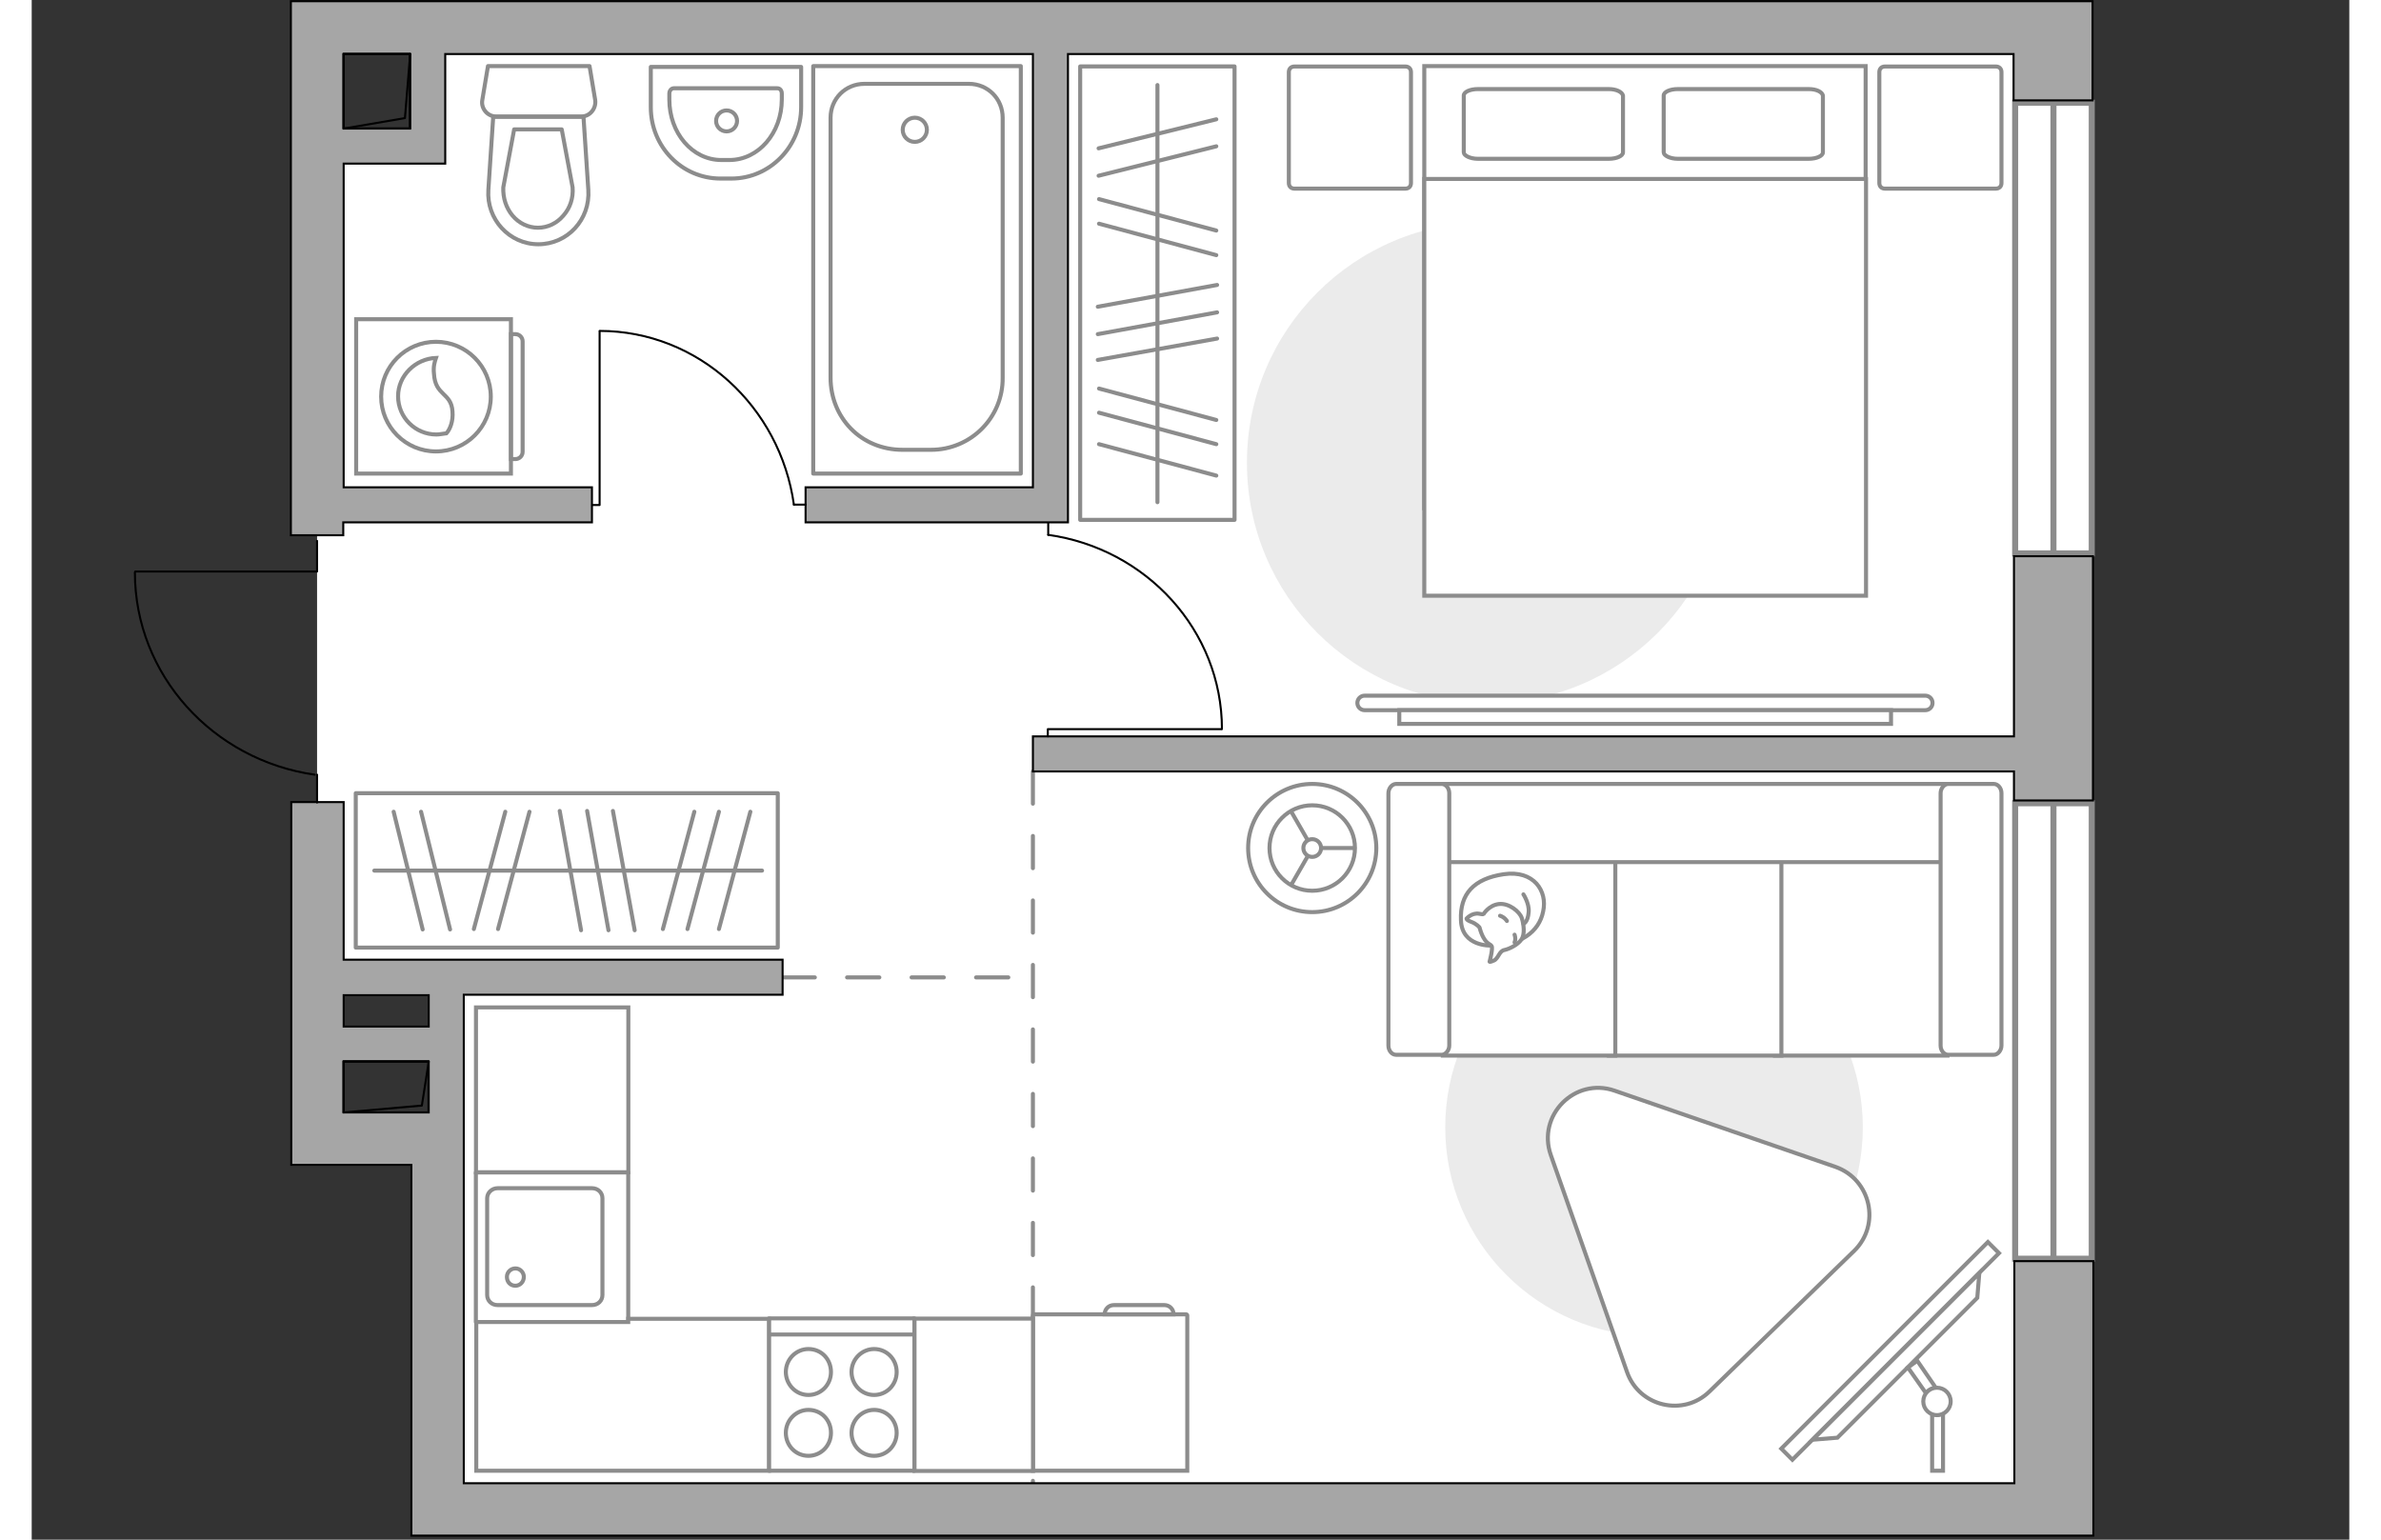 <?xml version="1.0" encoding="utf-8"?>
<!-- Generator: Adobe Illustrator 27.2.0, SVG Export Plug-In . SVG Version: 6.00 Build 0)  -->
<svg version="1.1" xmlns="http://www.w3.org/2000/svg" xmlns:xlink="http://www.w3.org/1999/xlink" x="0px" y="0px"
	 viewBox="0 0 575 382" style="enable-background:new 0 0 575 382;" xml:space="preserve" width="883" height="571">
<rect x="0" y="0" width="575" height="382" fill="#333333" stroke="none"/>
<style type="text/css">
	.st0{fill:#FFFFFF;}
	.st1{fill:#FFFFFF;stroke:#8C8C8C;stroke-width:1.5;stroke-linecap:round;stroke-miterlimit:10;}
	.st2{fill:none;stroke:#8C8C8C;stroke-linecap:round;stroke-linejoin:round;stroke-miterlimit:10;stroke-dasharray:8;}
	.st3{fill:#A6A6A6;stroke:#000000;stroke-width:0.5;stroke-miterlimit:10;}
	.st4{fill:none;stroke:#000000;stroke-width:0.5;stroke-linecap:round;stroke-linejoin:round;stroke-miterlimit:10;}
	.st5{fill:#FFFFFF;stroke:#8C8C8C;stroke-linecap:round;stroke-linejoin:round;stroke-miterlimit:10;}
	.st6{fill:#EBEBEB;}
	.st7{fill:#FFFFFF;stroke:#8C8C8C;stroke-miterlimit:10;}
	.st8{fill-rule:evenodd;clip-rule:evenodd;fill:#FFFFFF;fill-opacity:0.1;stroke:#8C8C8C;stroke-miterlimit:10;}
	.st9{fill:none;stroke:#8C8C8C;stroke-linecap:round;stroke-linejoin:round;stroke-miterlimit:10;}
	.st10{fill:#FFFFFF;stroke:#8B8B8B;stroke-linecap:round;stroke-linejoin:round;stroke-miterlimit:10;}
	.st11{fill:none;}
</style>
<g id="bg_1_">
	<polygon class="st0" points="70.8,199.1 70.8,132.8 70.8,36.2 98.2,36.2 98.2,6.9 501.6,6.9 501.6,374.5 100.7,374.5 100.7,281.6 
		102.8,273.7 102.8,242.5 69.5,242.5 	"/>
</g>
<g id="windows_1_">
	<g>
		<rect x="492.1" y="199.3" class="st1" width="19" height="113"/>
		<line class="st1" x1="501.6" y1="199.3" x2="501.6" y2="312.3"/>
	</g>
	<g>
		<rect x="492.1" y="25.5" class="st1" width="19" height="111.8"/>
		<line class="st1" x1="501.6" y1="25.5" x2="501.6" y2="137.3"/>
	</g>
</g>
<g id="plan">
	<line class="st2" x1="248.4" y1="191.4" x2="248.4" y2="368"/>
	<line class="st2" x1="186.3" y1="242.5" x2="248.4" y2="242.5"/>
	<g>
		<path class="st3" d="M491.8,368H107.2v-78.9v-4.5v-7.2V276v-29.2h79.1v-8.7h-79.1h-8.7H77.4v-39.1h-13V276v13h13h16.8V368v6.5v6.5
			h397.6h7h12.7v-68.1h-19.6V368z M98.5,246.9v7.8H77.4v-7.8H98.5z M77.4,263.4h21.1V276H77.4V263.4z"/>
		<polygon class="st3" points="491.8,182.7 248.4,182.7 248.4,191.4 491.8,191.4 491.8,198.6 511.4,198.6 511.4,138 491.8,138 		"/>
		<path class="st3" d="M498.7,0.3h-7H64.3v8.9v4.2v119.4h13v-3.2h61.7v-8.7H77.4V40.6h16.5h8.7v-8.7V13.4h145.8v107.5H192v8.7h65.1
			v-5.5v-3.2V13.4h234.6v11.5h19.6V0.3H498.7z M93.9,31.9H77.4V13.4h16.5V31.9z"/>
	</g>
	<g>
		
			<rect x="77.4" y="13.4" transform="matrix(-1 -7.248126e-11 7.248126e-11 -1 171.231 45.245)" class="st4" width="16.5" height="18.5"/>
		<polyline class="st4" points="93.9,13.4 92.6,29.3 77.4,31.9 		"/>
	</g>
	<g>
		
			<rect x="77.4" y="263.4" transform="matrix(-1 -7.264202e-11 7.264202e-11 -1 175.84 539.382)" class="st4" width="21.1" height="12.7"/>
		<polyline class="st4" points="98.5,263.4 96.8,274.3 77.4,276 		"/>
	</g>
	<g>
		<polyline class="st4" points="25.7,141.8 70.8,141.8 70.8,134.2 		"/>
		<line class="st4" x1="70.8" y1="199.1" x2="70.8" y2="192.2"/>
		<path class="st4" d="M70.2,192.2c-25.2-3.6-44.6-24.7-44.6-50.2"/>
	</g>
	<g>
		<path id="wc_00000098210059800759978110000013968004621126438547_" class="st5" d="M134.4,46.5"/>
		<g id="Group_26_00000180327584759807416400000006261039632410107276_">
			<path id="Vector_130_00000042014458332451919290000005081631491769974164_" class="st5" d="M136.4,28.9l-21.2,0
				c-2.1,0-3.8-2-3.4-4.1l1.4-8.4l25.2,0l1.4,8.4C140.1,26.9,138.5,28.9,136.4,28.9z"/>
			<path id="Vector_131_00000067924757950055474910000007824757928100676997_" class="st5" d="M125.7,60.6
				c-7.2,0-12.9-6.2-12.4-13.5l1.2-18.1l22.4,0l1.2,18.1C138.6,54.5,132.9,60.6,125.7,60.6z"/>
			<path id="Vector_132_00000010293278142019207190000010862792212076807555_" class="st5" d="M119.7,32.1l-2.7,14.4
				c-0.1,2.6,0.7,5.1,2.3,7c1.6,1.9,3.9,3,6.3,3c2.4,0,4.7-1.1,6.3-3c1.7-1.9,2.5-4.4,2.3-7l-2.7-14.4L119.7,32.1z"/>
		</g>
	</g>
	<g>
		<path id="Vector_134_00000098219600638561943440000011070736967767265711_" class="st5" d="M173.6,44.3h-2.7
			c-9.6,0-17.3-7.9-17.3-17.7v-10h37.3v10C190.9,36.4,183.1,44.3,173.6,44.3z"/>
		<path id="Vector_133_00000093857444535153346740000014607283456195235478_" class="st5" d="M173.1,39.7h-2
			c-7.2,0-12.9-6.7-12.9-15v-1.5c0-0.7,0.5-1.3,1.1-1.3H185c0.6,0,1.1,0.5,1.1,1.3v1.5C186.1,33,180.3,39.7,173.1,39.7z"/>
		<circle class="st5" cx="172.4" cy="30" r="2.6"/>
	</g>
	<g>
		<g>
			<path id="Vector_135_00000092418234594490537320000010545178425793997490_" class="st5" d="M193.9,117.5V16.4h51.5v101.1H193.9z"
				/>
			<path id="Vector_136_00000183944009132422964630000004952814771743165590_" class="st5" d="M223.1,111.6h-7
				c-10.4,0-17.9-8-17.9-17.9V29.2c0-4.7,3.7-8.4,8.4-8.4h25.9c4.7,0,8.4,3.7,8.4,8.4v64.5C241,103.6,233,111.6,223.1,111.6z"/>
		</g>
		<circle class="st5" cx="219.1" cy="32.2" r="3"/>
	</g>
	<g>
		<g id="Group_27_00000057851928264750756150000011162276016561888173_">
			<path id="Vector_140_00000179618655085988605260000003278591187932521133_" class="st5" d="M148,328l0-37.1h-37.8V328H148z"/>
		</g>
		<path id="Vector_141_00000045577803807883992280000009156780325865562802_" class="st5" d="M113,297.3l0,24c0,1.4,1.1,2.5,2.6,2.5
			h23.4c1.5,0,2.6-1.1,2.6-2.5v-24c0-1.4-1.1-2.5-2.6-2.5h-23.4C114.2,294.8,113,295.9,113,297.3z"/>
		<path id="Vector_139_00000070814737315818260800000009690000375463686568_" class="st5" d="M122.1,316.8c0,1.3-1,2.2-2.1,2.2
			c-1.2,0-2.1-0.9-2.1-2.2c0-1.2,1-2.1,2.1-2.1C121.2,314.7,122.1,315.7,122.1,316.8z"/>
	</g>
	<g>
		<path id="Vector_142_00000037683661197912825860000015918108288157292934_" class="st5" d="M182.9,364.9l36.1,0l0-37.8l-36.1,0
			L182.9,364.9z"/>
		<g id="Group_28_00000152265665378241050710000017120170126277565870_">
			<g id="Group_29_00000067926775009239560850000016124691750911309218_">
				<path id="Vector_143_00000139253065254469309730000001193427060905488543_" class="st5" d="M209,349.8c-3,0-5.6,2.5-5.6,5.7
					c0,3.2,2.5,5.7,5.6,5.7c3.1,0,5.6-2.5,5.6-5.7C214.6,352.3,212.1,349.8,209,349.8z"/>
				<path id="Vector_144_00000133492860639441221680000016580894097577238710_" class="st5" d="M209,334.7c-3,0-5.6,2.5-5.6,5.7
					c0,3.1,2.5,5.7,5.6,5.7c3.1,0,5.6-2.5,5.6-5.7C214.6,337.2,212.1,334.7,209,334.7z"/>
			</g>
			<g id="Group_30_00000176017352449303515810000017602745427462642331_">
				<path id="Vector_145_00000021840510127790237060000001426822424389589944_" class="st5" d="M192.7,349.8c-3,0-5.6,2.5-5.6,5.7
					c0,3.2,2.5,5.7,5.6,5.7c3.1,0,5.6-2.5,5.6-5.7C198.3,352.3,195.9,349.8,192.7,349.8z"/>
				<path id="Vector_146_00000088833495772403311950000009714078805235057331_" class="st5" d="M192.7,334.7c-3,0-5.6,2.5-5.6,5.7
					c0,3.1,2.5,5.7,5.6,5.7c3.1,0,5.6-2.5,5.6-5.7C198.3,337.2,195.9,334.7,192.7,334.7z"/>
			</g>
		</g>
		<path id="Vector_147_00000103952002478575805760000002970527857719956869_" class="st5" d="M219,331.1l-35.6,0"/>
	</g>
</g>
<g id="furniture_1_">
	<path id="Vector_00000039113704299515159700000000738793422419251085_" class="st6" d="M301.5,114.8c0,33,26.7,59.7,59.7,59.7
		s59.7-26.7,59.7-59.7s-26.7-59.7-59.7-59.7S301.5,81.8,301.5,114.8z"/>
	<path id="Vector_00000033349459440118921390000001467969986685945780_" class="st6" d="M350.7,279.7c0,28.6,23.2,51.8,51.8,51.8
		c28.6,0,51.8-23.2,51.8-51.8c0-28.6-23.2-51.8-51.8-51.8C373.8,228,350.7,251.1,350.7,279.7z"/>
	<g id="Group_34_00000068664807897018825810000003183973634048478093_">
		<path id="Vector_158_00000063605235661989174720000009995093531845045692_" class="st4" d="M140.9,82.3v43h-1.8"/>
		<path id="Vector_159_00000026129862720587264730000002562253924322495659_" class="st4" d="M192,125.2h-2.9"/>
		<path id="Vector_160_00000018938807465709517290000010797892562786582656_" class="st4" d="M189.1,125.2
			c-3.4-24.3-23.7-43.1-48.2-43.1"/>
	</g>
	<g id="Group_34_00000120520841758150823140000012631477106006333101_">
		<path id="Vector_158_00000182516891553719447190000000213488692897321088_" class="st4" d="M295.1,180.9h-43v1.8"/>
		<path id="Vector_159_00000099628013004312774170000016235683920619978162_" class="st4" d="M252.2,129.8v2.9"/>
		<path id="Vector_160_00000161599130528702659920000005064445897920228268_" class="st4" d="M252.2,132.7
			c24.3,3.4,43.1,23.7,43.1,48.2"/>
	</g>
	<g>
		<g>
			<path class="st7" d="M118.9,117.5l0-38.3l-38.4,0l0,38.3L118.9,117.5z"/>
			<path class="st8" d="M121.8,112.1l0-27.4c0-1-0.8-1.8-1.8-1.8h-1.1l0,31h1.1C121,113.9,121.8,113.1,121.8,112.1z"/>
		</g>
		<circle class="st7" cx="100.3" cy="98.4" r="13.6"/>
		<path class="st7" d="M104.4,102.1c-0.3-4.8-4.3-3.8-4.6-9.4c-0.2-1.8,0.2-3,0.5-3.9c-5.1,0.2-9.4,4.4-9.4,9.5
			c0,5.3,4.3,9.5,9.5,9.5c0.8,0,1.6-0.2,2.5-0.3C103.8,106.5,104.6,104.5,104.4,102.1z"/>
	</g>
	<rect x="80.4" y="196.8" class="st9" width="104.7" height="38.3"/>
	<line class="st9" x1="131" y1="201.2" x2="136.3" y2="230.8"/>
	<line class="st9" x1="137.8" y1="201.2" x2="143.1" y2="230.8"/>
	<line class="st9" x1="144.2" y1="201.2" x2="149.6" y2="230.8"/>
	<line class="st9" x1="117.5" y1="201.4" x2="109.7" y2="230.5"/>
	<line class="st9" x1="123.5" y1="201.4" x2="115.7" y2="230.5"/>
	<line class="st9" x1="164.4" y1="201.4" x2="156.6" y2="230.5"/>
	<line class="st9" x1="170.5" y1="201.4" x2="162.7" y2="230.5"/>
	<line class="st9" x1="178.3" y1="201.4" x2="170.5" y2="230.5"/>
	<line class="st9" x1="96.6" y1="201.4" x2="103.8" y2="230.6"/>
	<line class="st9" x1="89.8" y1="201.4" x2="97" y2="230.6"/>
	<line class="st9" x1="85" y1="216" x2="181.2" y2="216"/>
	
		<rect x="223.1" y="53.6" transform="matrix(-3.383136e-10 1 -1 -3.383136e-10 352.03 -206.62)" class="st9" width="112.5" height="38.3"/>
	<line class="st9" x1="294.1" y1="70.7" x2="264.5" y2="76.1"/>
	<line class="st9" x1="294.1" y1="77.5" x2="264.5" y2="82.9"/>
	<line class="st9" x1="294.1" y1="84" x2="264.5" y2="89.3"/>
	<line class="st9" x1="293.9" y1="57.2" x2="264.8" y2="49.4"/>
	<line class="st9" x1="293.9" y1="63.3" x2="264.8" y2="55.5"/>
	<line class="st9" x1="293.9" y1="104.2" x2="264.8" y2="96.4"/>
	<line class="st9" x1="293.9" y1="110.2" x2="264.8" y2="102.4"/>
	<line class="st9" x1="293.9" y1="118" x2="264.8" y2="110.2"/>
	<line class="st9" x1="293.9" y1="36.3" x2="264.7" y2="43.6"/>
	<line class="st9" x1="293.9" y1="29.6" x2="264.7" y2="36.8"/>
	<line class="st9" x1="279.3" y1="21.1" x2="279.3" y2="124.6"/>
	<g>
		<path id="Vector_98_00000177475606246741121890000003531489917321607044_" class="st7" d="M345.5,126.1H455V16.4H345.5V126.1z"/>
		<path id="Vector_99_00000028292704653161144240000007560037767281084606_" class="st7" d="M455,147.8H345.5V44.4h96.6h13v14V147.8
			z"/>
		<path id="Vector_100_00000149348786456955161840000004195584208490119592_" class="st9" d="M391.3,22.1h-32.5
			c-1.9,0-3.5,0.7-3.5,1.6v14.1c0,0.8,1.6,1.6,3.5,1.6h32.5c1.9,0,3.5-0.7,3.5-1.6V23.7C394.6,22.8,393.1,22.1,391.3,22.1z"/>
		<path id="Vector_101_00000115503216535542084910000013703846571188316561_" class="st9" d="M440.9,22.1h-32.5
			c-1.9,0-3.5,0.7-3.5,1.6v14.1c0,0.8,1.6,1.6,3.5,1.6h32.5c1.9,0,3.5-0.7,3.5-1.6V23.7C444.2,22.8,442.8,22.1,440.9,22.1z"/>
	</g>
	<path id="Vector_5_00000139282070718812447420000017382824256729402249_" class="st5" d="M488.7,45.4V17.9c0-0.9-0.6-1.4-1.4-1.4
		h-27.5c-0.9,0-1.4,0.6-1.4,1.4v27.5c0,0.9,0.6,1.4,1.4,1.4h27.5C488.1,46.8,488.7,46.3,488.7,45.4z"/>
	<path id="Vector_5_00000106852138422894387270000010752944880904533423_" class="st5" d="M342.2,45.4V17.9c0-0.9-0.6-1.4-1.4-1.4
		h-27.5c-0.9,0-1.4,0.6-1.4,1.4v27.5c0,0.9,0.6,1.4,1.4,1.4h27.5C341.6,46.8,342.2,46.3,342.2,45.4z"/>
	<g>
		<path class="st7" d="M330.7,176.2c-1,0-1.8-0.8-1.8-1.8s0.8-1.8,1.8-1.8l139.1,0c1,0,1.8,0.8,1.8,1.8s-0.8,1.8-1.8,1.8
			L330.7,176.2z"/>
		<rect x="339.3" y="176.2" class="st7" width="122" height="3.4"/>
	</g>
	<g>
		
			<rect x="424.9" y="333.2" transform="matrix(0.707 -0.707 0.707 0.707 -101.905 424.249)" class="st7" width="72.5" height="3.9"/>
		<polygon class="st7" points="482.7,322 448,356.7 441.9,357.2 483.2,315.9 		"/>
		<g>
			<path class="st7" d="M472.7,351c0.6,0,1.1-0.1,1.5-0.4v14.3h-2.7v-14.1C471.9,350.9,472.3,351,472.7,351z"/>
			<path class="st7" d="M472.4,344.3c-1,0.1-1.9,0.6-2.4,1.4l-4.5-6.4l2.3-1.7L472.4,344.3z"/>
		</g>
		<circle class="st7" cx="472.7" cy="347.7" r="3.4"/>
	</g>
	<path class="st10" d="M452.2,310.3l-35.9,34.9c-6.5,6.4-17.5,3.8-20.5-4.8l-18.9-53.8c-3.5-9.9,6-19.4,15.8-16l54.8,18.9
		C456.3,292.6,458.8,303.8,452.2,310.3z"/>
	<g>
		<path id="Vector_8_00000071561893063548585140000009753838330116565170_" class="st7" d="M286.4,326.1h-37.7
			c-0.1,0-0.3,0.1-0.3,0.3l0,38.5l38.3,0v-38.5C286.7,326.2,286.6,326.1,286.4,326.1z"/>
		<path id="Vector_9_00000147203626387616651210000004517870221186176911_" class="st7" d="M266.2,326.1h17.1c0-1.3-1-2.3-2.3-2.3
			h-12.5C267.2,323.8,266.2,324.8,266.2,326.1z"/>
	</g>
	
		<rect x="108.7" y="251.5" transform="matrix(-7.254393e-11 1 -1 -7.254393e-11 399.527 141.244)" class="st7" width="40.9" height="37.8"/>
	<polygon class="st7" points="182.9,327.2 148,327.2 148,328 110.3,328 110.3,364.9 148,364.9 182.9,364.9 	"/>
	
		<rect x="214.8" y="331.3" transform="matrix(-7.252172e-11 1 -1 -7.252172e-11 579.73 112.353)" class="st7" width="37.8" height="29.4"/>
	<g>
		<path id="Vector_54_00000139276772735950881920000004072497641631501703_" class="st7" d="M475.3,194.5h-42.8v67.4h42.8V194.5z"/>
		<path id="Vector_55_00000147198058561242819660000015465808350905898116_" class="st7" d="M434.1,194.5h-42.8v67.4h42.8V194.5z"/>
		<path id="Vector_56_00000139997970312811552870000017800926086142055051_" class="st7" d="M392.9,194.5h-42.8v67.4h42.8V194.5z"/>
		<path id="Vector_57_00000179633014459169067840000005276919997601101485_" class="st7" d="M477.5,213.9l4-19.4H344.1v19.4H477.5z"
			/>
		<path id="Vector_58_00000107585153482610802140000002488011160154706088_" class="st7" d="M473.6,196.8v62.6
			c0,1.3,0.9,2.3,1.9,2.3h11.3c1,0,1.9-1.1,1.9-2.3v-62.6c0-1.3-0.9-2.3-1.9-2.3h-11.3C474.5,194.5,473.6,195.6,473.6,196.8z"/>
		<path id="Vector_59_00000168816827603379376750000014524698851694442661_" class="st7" d="M336.6,196.8v62.6
			c0,1.3,0.9,2.3,1.9,2.3h11.3c1,0,1.9-1.1,1.9-2.3v-62.6c0-1.3-0.9-2.3-1.9-2.3h-11.3C337.5,194.5,336.6,195.6,336.6,196.8z"/>
		<g>
			<path class="st5" d="M362,234.6c0,0-7.2,0.3-7.4-6.3c-0.3-6.5,3.2-10.3,10.6-11.4c7.5-1.1,10.9,4.2,9.8,9.2
				C374,231.3,369.2,234.6,362,234.6z"/>
			<path class="st5" d="M359.2,230.1c0,0-0.7-0.9-2.1-1.4c-1.3-0.5-1.1-0.8-1.1-0.8s1.3-1.5,3.1-1.2c1,0.2,1.1,0.1,1.1,0.1
				s1.3-2.2,3.8-2.5c2.5-0.3,5.2,1.9,5.7,3.5c0.5,1.6,0.8,4-0.1,5.3c-0.9,1.3-2.9,2.3-4.2,2.6c-1.3,0.2-1.5,2.1-2.6,2.6
				s-1.1,0.3-1.1,0.3s0.9-3.3,0.5-3.9C361.9,234.1,360.4,234.4,359.2,230.1z"/>
			<path class="st5" d="M366,228.5c0,0-0.5-0.9-1.7-1.3"/>
			<path class="st5" d="M367.9,231.9c0,0,0.4,1,0,1.9"/>
			<path class="st9" d="M370.1,229.2c0,0,1.1-0.3,1.3-2.9c0.2-2.1-1.3-4.4-1.3-4.4"/>
		</g>
	</g>
	<g>
		<circle class="st7" cx="317.7" cy="210.4" r="15.9"/>
		<circle class="st7" cx="317.7" cy="210.4" r="10.6"/>
		<circle class="st7" cx="317.7" cy="210.4" r="2.2"/>
		<path class="st7" d="M317.7,210.4"/>
		<line class="st7" x1="319.9" y1="210.4" x2="328.3" y2="210.4"/>
		<line class="st7" x1="316.6" y1="212.4" x2="312.4" y2="219.7"/>
		<line class="st7" x1="316.6" y1="208.5" x2="312.4" y2="201.2"/>
	</g>
</g>
<g id="points">
	<path id="h" class="st11" d="M158.2,172.6"/>
	<path id="s" class="st11" d="M158.2,77.5"/>
	<path id="k" class="st11" d="M192.7,285.9"/>
	<path id="r1" class="st11" d="M361.1,283.4"/>
	<path id="r2" class="st11" d="M392.9,96.1"/>
</g>
</svg>

